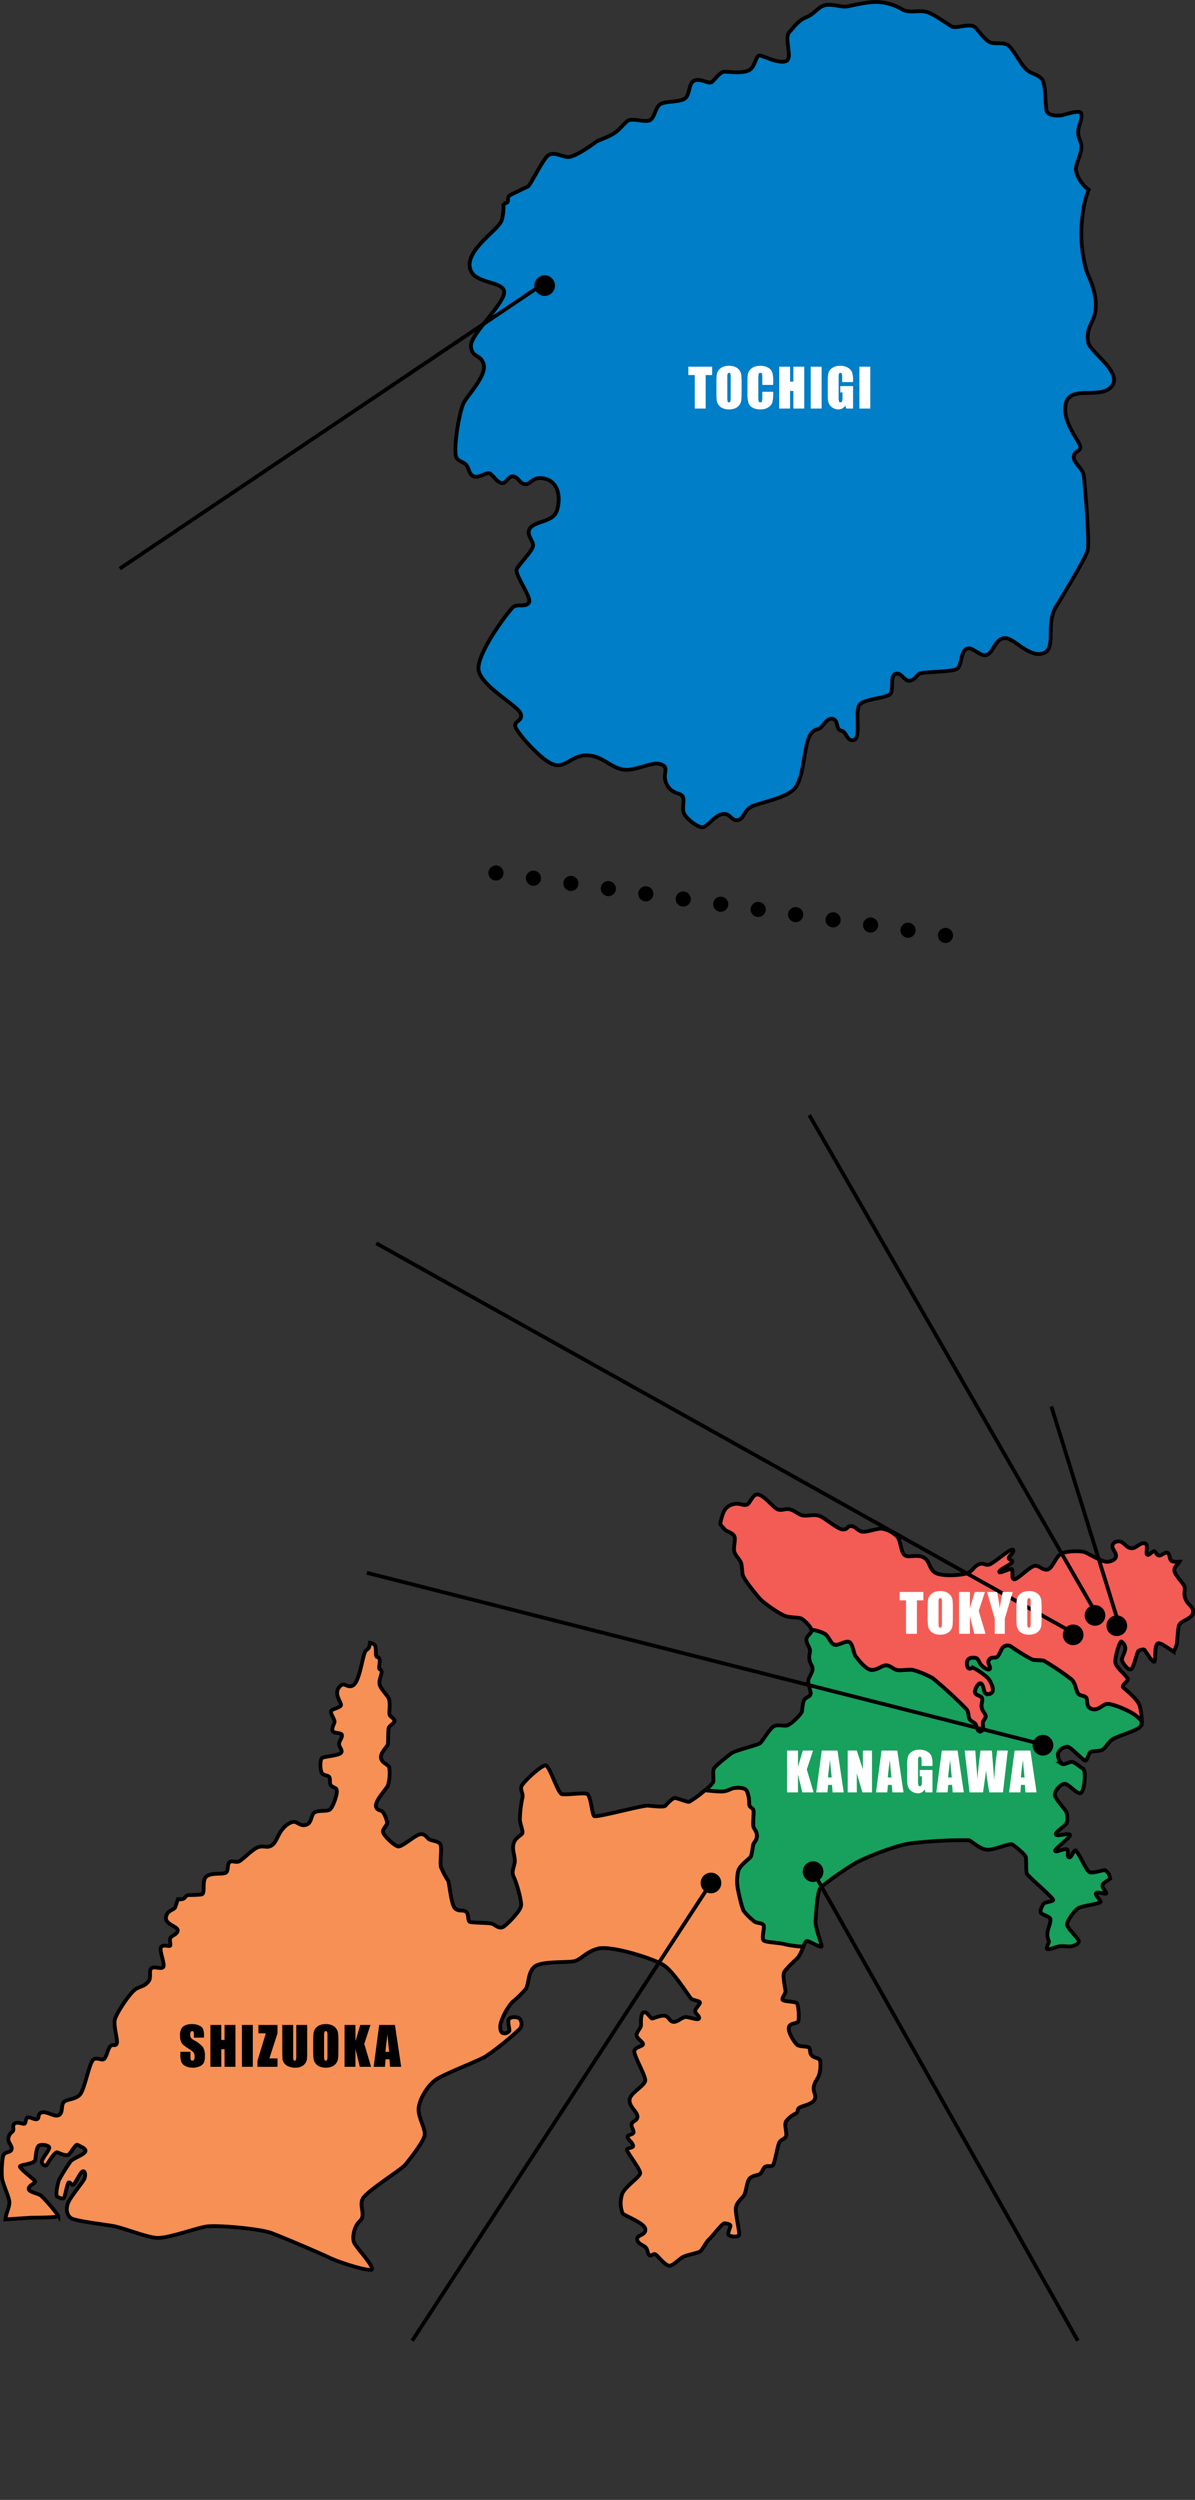<svg xmlns="http://www.w3.org/2000/svg" width="315.979" height="660.873" viewBox="0 0 315.979 660.873"><rect x="0" y="0" width="315.979" height="660.873" fill="#333333" stroke="none"/><g data-name="Group 127381" transform="translate(12839.494 19492.873)"><path data-name="Path 122403" d="M-12539.608-19039.672c-1.638-1.107-6.1-3.047-7.355-2.721s-2.169 1.813-3.829 1.311-1.01-2.344-1.464-2.973-1.251-.4-1.983-.926-.761-2.979-1.972-3.962a68.636 68.636 0 00-7.228-4.888c-.781-.251-2.266-.051-3.174-.352a54.973 54.973 0 01-5.34-3.275 1.647 1.647 0 00-2.217 0c-.606.377-1.06 2.218-1.713 2.619s-1.436-.15-2.092.757.629 1.913.176 2.418-1.813-.555-2.343-1.183-.675-1.69-1.483-1.765-1.539-.048-1.97.58-.251 2.066.3 2.268.654-.327 1.211-.15a16.67 16.67 0 013.677 2.569c.909.907 1.84 3.1 1.26 3.829a1.343 1.343 0 01-1.84.227c-.378-.276-.378-2.116-1.081-2.52s-1.74 1.462-1.614 2.342 1.562.782 1.839 1.539-.274 1.29-.1 2.411 1.363 2.022 1.036 2.678-.782.957-.706 1.737.1 1.89-.681 1.967-.883-1.419-1.234-1.923-.856-.522-1.461-1.2-.176-1.687-.883-2.7a114.28 114.28 0 00-8.943-8.238 23.255 23.255 0 00-5.291-2.212c-.775-.221-3.326.248-4.282 0s-1.612-1.11-2.7-1.211-2.319 1.211-3.855 1.211-3.5-2.6-4.207-3.5-.806-3.326-1.74-3.855-2.772.907-3.853.7-1.312-1.728-2.52-2.811a9.192 9.192 0 00-3.667-1.131.74.74 0 01.014.274c-.176.883-1.394 1.359-1.344 2.369s.73 1.79.906 2.521-.293 1.433-.116 2.67.881 1.612.829 2.569-.8 1.789-1.081 2.821.78 3.074.554 3.829-1.563.782-1.867 1.866a17.311 17.311 0 00-.4 2.618c-.112.731-2.9 3.451-3.88 3.73s-2.638-.428-3.746.354-2.728 3.728-3.461 4.331-6.517 1.854-7.628 2.712-4.237 3.278-4.589 4.068.025 2.738-.176 3.528a9.912 9.912 0 01-2.195 2.176c1.854.179 3.665.33 4.411.318 1.778-.033 2.284-.8 3.359-.918s2.754-.156 3.291.715a8.276 8.276 0 01.637 3.53c0 .839.917.986 1.11 1.542s-.162 3.447 0 4.3.888 1.192.939 2.435-.817 1.853-.941 2.334-.4 2.622-.639 3.192-2.955 2.266-3.391 3.93a12.539 12.539 0 00-.035 4.937c.22.974 1.043 4.979 1.613 5.711a18.078 18.078 0 002.824 2.722c.654.419 2.1.269 2.349.973s-.588 3.394 0 3.963 4.308.585 5.721 1.053a29.509 29.509 0 004.781.612 4.125 4.125 0 01.828-1.5c.53-.261 4.165 2.168 4.023 1.287s-1.7-4.989-1.612-6.452.392-7.565 1.207-8.732 7.475-5.719 9.676-6.922 9.741-4.3 13.905-4.972a115.686 115.686 0 0115.722-.874c.867.21 2.788 2.326 4.8 2.5s5.96-1.862 6.759-1.36 3.342 2.594 3.52 3.326-.01 3.686.309 4.4 7.249 6.559 6.922 6.987-1.966.437-2.42.874-1.207 2.039-.806 2.485 1.807.824 2.369 1.354-.606 2.9-.656 3.93a3.849 3.849 0 00.37 2.107c.236.411-1.1 2.185-.269 2.218s2.443-.754 3.351-.823 1.829.141 2.629.082 2.3-.67 2.217-1.411-2.947-3.3-3.089-4.3 2.076-4 3.089-4.5 5.669-1.148 5.779-1.544-1.646-1.865-1.208-2.353 2.978.6 2.686-.066-1.217-1.387-.94-2.151 1.906-1.216 1.947-1.747a2.987 2.987 0 00-1.276-2.082c-.546-.16-3.385.975-4.231.472s-3.057-5.644-3.629-5.711-1.074 2.15-1.746 1.814.067-1.713-.536-2.082-3.059 1.008-3.092.336 4.839-4 3.762-4.3-3.291.639-3.56 0 2.451-2.214 2.822-2.955a4.351 4.351 0 00-.2-3.226c-.456-.649-2.62-3.123-2.89-4.1s1.414-3.055 2.554-3.09 3.326 2.958 4.3 2.419 1.446-5.941.569-6.418-2.38-1.955-3.176-1.795-1.863.855-2.434.486a3.5 3.5 0 01-1.008-2.687 2.818 2.818 0 012.554-1.816c.872.1 4.2 3.764 4.7 3.7s.74-1.811 1.277-2.216 2.083-.268 2.956-.537 1.8-2.176 3.022-2.956 6.486-2.285 7.256-3.293a2.722 2.722 0 00.384-1.493 14.718 14.718 0 00-2.011-1.749" fill="#18a05d" stroke="#000"/><path data-name="Path 122404" d="M-12527.768-19063.099c.368-1.323 3.359-1.748 3.714-3.325s-1.162-1.95-1.9-3.581-.034-2.365-.352-3.426-2.771-3.173-2.67-4.435c.077-.97.9-1.339 1.365-2.162a4.9 4.9 0 01-2.039-.139c-.739-.5-.436-1.712-1.04-2.148s-1.648.7-2.287.674-.755-.812-1.242-1.113-1.411 1.312-1.949.843.572-2.824-.738-2.991-2.246 1.546-3.589 1.314-1.919-1.82-3.163-1.818-1.781.807-1.678 1.512.94 1.412.94 2.318-1.008 1.444-2.253 1.58-4.937-2.085-5.977-2.521-4.94-.369-6.316.4-2.251 3.861-3.561 4.164-2.148-1.108-3.392-.975-4.569 3.661-5.408 3.559-.3-2.014-.572-2.584-3.359 1.242-3.393.605 3.293-1.95 3.393-2.622-.774-.436-.875-1.006 1.547-1.346 1.144-2.152-5.239 3.663-6.4 3.9-1.461-.672-2.77-.052-1.511 1.765-3.025 2.319-6.617.891-8.363-.119-1.38-3.291-3.259-4.132-3.8.272-4.854-.536-1.058-4.043-2.032-4.955a7.48 7.48 0 00-4.064-2.066c-1.344-.032-4 1-5.175.8s-1.607-1.29-2.8-1.458-.858.995-2.353.876-4.754-3.175-6.3-3.628-3.411.3-4.637-.185-1.694-1.125-2.955-1.478-2.268.5-3.392-.065-3.461-3.628-5.04-3.866-2.083 2.555-3.123 2.723-1.713-.438-2.973-.252a3.679 3.679 0 00-3.124 2.368 13.281 13.281 0 00-.8 2.956 11.135 11.135 0 001.457 1.678c.578.378 1.839.68 2.267 1.562s-.327 2.846 0 4.081 1.673 2.107 1.874 3.316.148 1.456.324 2.667 3.361 5.014 4.4 6.264 5.609 4.417 7.121 4.82 3.435.267 4.064.622c.573.318 2.4 1.984 2.608 2.949a9.2 9.2 0 013.668 1.131c1.208 1.083 1.436 2.6 2.52 2.813s2.922-1.227 3.853-.7 1.033 2.954 1.738 3.856 2.671 3.5 4.209 3.5 2.771-1.31 3.854-1.209 1.74.957 2.7 1.209 3.5-.215 4.282 0a23.409 23.409 0 015.291 2.213 114.447 114.447 0 018.942 8.238c.707 1.007.277 2.016.882 2.7s1.109.7 1.461 1.2.454 1.995 1.236 1.92.755-1.185.679-1.964.378-1.084.705-1.74-.867-1.555-1.035-2.677.38-1.656.1-2.411-1.714-.655-1.841-1.538.908-2.745 1.613-2.344.706 2.243 1.083 2.52a1.342 1.342 0 001.84-.227c.58-.73-.352-2.921-1.26-3.829a16.727 16.727 0 00-3.679-2.57c-.555-.175-.655.354-1.208.153s-.731-1.639-.3-2.269 1.163-.654 1.971-.576.953 1.133 1.481 1.762 1.89 1.686 2.345 1.184-.832-1.512-.177-2.419 1.436-.351 2.091-.755 1.107-2.244 1.712-2.621a1.65 1.65 0 012.218 0 54.123 54.123 0 005.34 3.275c.906.3 2.394.1 3.175.352a69.644 69.644 0 017.23 4.888c1.21.983 1.24 3.435 1.973 3.962s1.53.3 1.983.925-.2 2.468 1.462 2.973 2.569-.984 3.829-1.31 5.719 1.612 7.357 2.72a15.05 15.05 0 012.011 1.751 14.1 14.1 0 00-.619-4.186c-.47-1.48-3.56-4.029-4.234-4.6s1.144-1.579 1.178-2.218-3.058-3.022-3.292-4.365 1.142-5.779 1.579-5.613a2.2 2.2 0 011.041 1.782c.066.872-1.075 2.553-.876 3.225s1.48 2.519 2.284 2.383 1.716-4.8 2.085-4.936 1.264-.623 1.613-.2 2.016 3.258 2.551 3.088-.133-4.567 1.04-4.87c.654-.168 2.417 1.107 4.086 2.225a11.243 11.243 0 00.837-2.008c.185-.855.185-3.562.554-4.886" fill="#f25c54" stroke="#000"/><path data-name="Path 122405" d="M-12637.581-18979.893c-.587-.572.254-3.258 0-3.964s-1.7-.554-2.351-.973a18.112 18.112 0 01-2.82-2.722c-.57-.732-1.395-4.737-1.615-5.711a12.519 12.519 0 01.035-4.94c.435-1.661 3.157-3.358 3.393-3.928s.513-2.709.637-3.192.994-1.092.942-2.334-.774-1.579-.938-2.436.189-3.742 0-4.3-1.108-.706-1.108-1.546a8.26 8.26 0 00-.639-3.526c-.536-.872-2.218-.832-3.292-.715s-1.578.881-3.359.915c-.746.016-2.558-.136-4.411-.317a27.343 27.343 0 01-4.156 3.035c-.621.132-3.392-1.156-3.98-1a8.615 8.615 0 00-2.27 2.014c-.407.476-3.225.128-4.634 0s-13.654 3.227-14.243 2.756-.856-5.468-1.883-5.854-5.468.3-6.617.075-3.234-7.533-4.333-7.625-6.206 4.6-6.433 5.66.554 1.865.321 2.806a30.4 30.4 0 00-.7 5.987c.142 1.141.764 2.712.7 3.351s-1.808 1.167-2.31 2.746.2 2.973.277 4.51-1.059 2.82-.3 4.383 2.041 6.072 1.968 7.532-3.3 4.655-4.489 5.57-2.209-.237-3.066-.625-5.55-.208-6.086-.6-.152-1.728-.824-2.518-1.88-.007-2.971-.957-1.511-6.6-1.845-7.308a22.471 22.471 0 01-1.909-3.612c-.37-1.293.364-5.273-.176-6.07s-1.911-.882-2.721-1.185-1.149-1.6-2.517-1.472-4.866 3.461-5.948 3.237-3.856-2.948-3.965-3.8 1.016-1.747 1.108-2.385a6.9 6.9 0 00-1.175-2.924c-.4-.562-1.74-.292-1.814-1.679s2.745-4.458 3.157-5.273a11.519 11.519 0 00.369-4.836c-.276-.841-1.99-1.1-2.183-2.519s1.705-2.939 1.814-3.628.042-3.721.235-4.3 1.444-1.209 1.512-1.815-1.025-1.032-1.276-1.611.3-3.175-.236-4.334-2.36-2.72-2.454-3.964.774-2.663.539-3.325-.546-.192-.606-.737.336-2.026 0-2.589-.52-.093-.772-.638.076-2.225-.436-2.921a2.366 2.366 0 00-1.249-.562c-.183 1.727-.391 1.359-1.137 2.189s-1.512 7.743-3.175 8.97-2.435-1.293-3.879.656.906 4.132.5 4.786-2.283.856-2.57 1.46 1.024 2.217.907 2.872-.654 1.261-.553 2.216 2.418.455 2.517 1.261-.8 1.51-.755 2.419 1.126 1.646.453 2.318-4.164.906-4.888 1.26-.656 3.61.051 4.231 1.747.253 1.915 1.21-.2 1.528.553 2.065 1.361.337 1.312 1.512-1.091 4.268-1.967 4.738-2.937.049-3.93.7-.652 2.64-2.081 3.2-2.376-.54-3.05-.691-1.957.283-3.284 1.828-1.595 3.426-2.836 4.318-2.086-.017-3.665.52-4.3 3.594-5.24 3.828-1.779-.436-2.419.252.05 2.512-1.228 2.8-3.474-.129-4.783.865-.186 4.533-1.278 4.752a28.324 28.324 0 01-3.394.151c-1.005.076-.772.991-1.915 1.108a4.856 4.856 0 01-.922-.009c-.311.836-.56 1.66-.722 2.076-.351.887-2.083.738-2.453 2.653s3.157 2.453 3.089 3.526-1.459 1.263-1.88 1.915.118 1.7-.1 2.085-1.749-.389-2.385.367 1.007 4.4.586 5.224-2.131-.151-3.072.352.034 2.487-.908 3.578-1.328 1.03-3.023 1.814-5.306 6.433-5.8 8.112.755 5.307.5 6.347-1.292 0-1.915 1.059-.755 2.268-1.36 3.024-1.948-.521-2.973.3-2.267 7.675-3.426 9.12-3.509 1.244-4.333 2.067-.167 2.83-1.31 3.452-3.233-1.075-4.511-.706-.563 1.62-1.335 1.787-1.865-.712-2.468-.427-.36 1.68-.932 1.664-1.755-.606-2.494-.053.024 1.547-.529 2.068a2.659 2.659 0 00-1.119 1.988c-.059 1.032 1.2 1.93.833 2.837s-1.84.339-2.242 1.783a24.168 24.168 0 00-.278 5.441c.019 1.328 1.843 5.141 1.959 6.485.1 1.151-.52 2.3-.863 3.746a9.636 9.636 0 00-.164.974l6.686-.454s7.475 0 7.307-.453a36.421 36.421 0 00-4.686-5.468c-.862-.531-3.3-.883-3.151-1.815s1.79-1.334 1.689-1.84-4.36-3.526-3.982-4.031 3.875-.594 4.032-1.712.277-3.426 1.032-3.779 2.445-.075 2.646.5-1.914 2.948-1.966 3.779.967 1.245 1.26.908 2.155-3.708 2.917-3.361 2.147.942 2.8.666 1.94-3.049 2.52-2.648 2.446.96 1.99 1.815-3.3 1.764-3.931 2.62a53.826 53.826 0 00-2.973 4.787c-.3.706-1.107 4.107-.453 4.484s1.463.682 1.765.253.83-3.906 1.26-4.031.729.883 1.208.6 1.889-3.45 2.52-3.55.756 1.132.352 2.039-3.779 4.862-4.334 6.451-.268 3.107.808 3.879 8.3 1.615 11.051 2.082 8.935 3.025 11.757 3.16 9.978-2.479 12.832-2.979 14.378.563 17.4 1.7 12.06 4.973 15.183 6.45 9.675 3.463 11.136 3.275-3.829-5.828-4.434-7.088-.2-4.232 1.461-5.794-.152-3.744.7-5.778 10.14-7.71 11.3-9.107 5.044-6.31 5.161-7.958-1.377-3.947-1.613-6.247 2.049-6.484 4.435-8.2 11.435-5.041 13.5-6.383a75.947 75.947 0 008.8-7.121 2.1 2.1 0 000-2.688c-.371-.487-2.235-.7-2.807.018s.277 2.9.017 3.248a1.607 1.607 0 01-1.687.51c-.621-.271-.764-1.205-.632-2.3a15.335 15.335 0 013.125-5.876 28.575 28.575 0 003.527-3.395c.933-1.286.538-4.4 2.318-5.946s8.18-1.074 10.312-1.445 2.89-2.284 6.316-3.325 14.68 2.52 17.468 4.267 6.878 8.5 7.391 8.935 2.067.514 2.285.942-1.306 1.659-1.248 2.34 1.229 1.313 1.019 1.927-2.583-.4-3.558-.364-2.092 1.354-3.2 1.27-1.175-1.479-2.35-1.614-2.8.69-3.267.723-1.444-2.055-2.308-1.595-.6 2.746-.672 3.493-1.284 1.772-1.142 2.621 1.73 1.679 1.68 2.285-1.8.637-2.243 1.636 2.871 6.46 2.846 7.9-3.912 3.251-4.132 5.072 1.805 3 2.049 4.334-1.545 1.37-1.545 2.283.623 1.461.538 2.083-1.654.613-1.611 1.211 1.4 1.5 1.477 2.285-1.536.437-1.612 1.074 3.512 5.1 3.494 6.182-4.132 3.619-4.769 5.575a7.49 7.49 0 00.091 5.03c.464.713 5.885 2.543 6.041 4.231s-2.237 1.438-2.16 2.647 1.545 1.5 2.209 2.132.469 1.637 1.006 2.082.975-.546 1.612-.2 2.722 3.2 3.838 2.991 2.543-1.889 3.578-2.37 3.695-.981 4.342-1.359 1.589-2.489 2.419-3.225 3.434-4.206 4.032-4.233 1.494.218 1.613.536-.606 1.664-.564 2.311 2.544.916 2.847.243-1.134-5.969-.806-7.39 1.553-2.224 2.15-3.156.689-3.847 1.612-4.569 2.075-.669 2.621-1.074.8-1.569 1.343-1.881 1.41 0 1.948-.286 1.275-5.054 1.746-6.029 1.495-.955 1.814-1.747-.546-3 0-3.9a6.448 6.448 0 012.554-2.082c.712-.3.308-1.075.939-1.545s3.325-.875 4.006-2.059-.3-1.837-.176-3.249 1-2.233 1.343-3.159a8.487 8.487 0 00.336-4.031c-.317-.771-1.593-.577-2.217-1.343s-.308-1.343-.6-1.948-2.621-.168-3.36-.94-2.326-3.192-2.073-4.5 2.183-.881 2.476-1.611.116-4.2-.337-4.773-3.729-.359-3.829-1.006.861-1.576.807-2.218-.807-3.972-.4-4.9 2.983-3.269 3.7-3.964a12.541 12.541 0 001.4-2.873 29.484 29.484 0 01-4.781-.611c-1.412-.47-5.133-.48-5.721-1.051" fill="#f79055" stroke="#000"/><path data-name="Path 122415" d="M-12785.558-18954.206h-2.672v-.82a1.609 1.609 0 00-.1-.731.377.377 0 00-.342-.157.435.435 0 00-.393.212 1.229 1.229 0 00-.133.643 1.815 1.815 0 00.15.834 2.182 2.182 0 00.813.677 8.218 8.218 0 012.42 1.873 4.291 4.291 0 01.5 2.358 4.137 4.137 0 01-.277 1.743 2.169 2.169 0 01-1.07.94 4.232 4.232 0 01-1.849.378 4.127 4.127 0 01-1.972-.437 2.146 2.146 0 01-1.07-1.114 5.712 5.712 0 01-.253-1.921v-.725h2.676v1.347a1.773 1.773 0 00.113.8.436.436 0 00.4.178.469.469 0 00.427-.226 1.287 1.287 0 00.14-.67 2.076 2.076 0 00-.27-1.278 8.5 8.5 0 00-1.347-1 13.248 13.248 0 01-1.421-1.038 2.415 2.415 0 01-.578-.888 3.911 3.911 0 01-.229-1.449 4.021 4.021 0 01.325-1.86 2.185 2.185 0 011.049-.919 4.185 4.185 0 011.75-.332 4.559 4.559 0 011.911.362 2 2 0 011.046.913 4.832 4.832 0 01.256 1.87zm8.319-3.35v11.068h-2.878v-4.648h-.861v4.648h-2.879v-11.067h2.878v3.958h.861v-3.958zm4.593 0v11.068h-2.878v-11.067zm6.528 0v2.215l-2.147 6.638h2.146v2.215h-5.3v-1.606l2.215-7.246h-1.959v-2.215zm7.847 0v7.4a12.836 12.836 0 01-.082 1.768 2.4 2.4 0 01-.485 1.046 2.519 2.519 0 01-1.063.813 4 4 0 01-1.555.277 4.375 4.375 0 01-1.751-.336 2.634 2.634 0 01-1.135-.85 2.367 2.367 0 01-.444-1.111q-.068-.584-.068-2.458v-6.549h2.878v8.3a3.274 3.274 0 00.079.926.308.308 0 00.318.2.333.333 0 00.349-.221 4.137 4.137 0 00.079-1.049v-8.155zm8.25 6.48q0 1.668-.079 2.362a2.646 2.646 0 01-.492 1.268 2.651 2.651 0 01-1.118.882 4.069 4.069 0 01-1.64.308 4.169 4.169 0 01-1.6-.291 2.625 2.625 0 01-1.134-.871 2.62 2.62 0 01-.513-1.265 23.369 23.369 0 01-.082-2.393v-1.892q0-1.668.079-2.362a2.646 2.646 0 01.492-1.268 2.651 2.651 0 011.118-.882 4.069 4.069 0 011.64-.308 4.169 4.169 0 011.6.291 2.625 2.625 0 011.138.872 2.62 2.62 0 01.513 1.265 23.369 23.369 0 01.082 2.393zm-2.878-3.636a3.429 3.429 0 00-.085-.988.34.34 0 00-.352-.215.393.393 0 00-.345.174 2.47 2.47 0 00-.12 1.029v5.168a5.082 5.082 0 00.079 1.189.343.343 0 00.366.226.354.354 0 00.376-.26 5.475 5.475 0 00.082-1.237zm11.369-2.843l-1.647 5 1.803 6.067h-2.974l-1.162-4.744v4.744h-2.878v-11.067h2.878v4.3l1.28-4.3zm6.466 0l1.647 11.067h-2.947l-.144-1.989h-1.031l-.171 1.989h-2.98l1.46-11.067zm-1.525 7.116q-.219-1.88-.437-4.642-.438 3.172-.547 4.642z"/><path data-name="Path 122414" d="M-12624.514-19030.098l-1.647 5 1.804 6.067h-2.974l-1.162-4.744v4.744h-2.878v-11.067h2.878v4.3l1.278-4.3zm6.466 0l1.647 11.067h-2.944l-.144-1.989h-1.034l-.171 1.989h-2.98l1.463-11.067zm-1.524 7.116q-.219-1.88-.437-4.642-.438 3.172-.547 4.642zm10.65-7.116v11.067h-2.523l-1.5-5.031v5.031h-2.4v-11.067h2.4l1.613 4.983v-4.983zm6.685 0l1.647 11.067h-2.946l-.144-1.989h-1.032l-.171 1.989h-2.98l1.463-11.067zm-1.525 7.116q-.219-1.88-.437-4.642-.437 3.172-.547 4.642zm10.828-3.042h-2.878v-1.007a4.982 4.982 0 00-.082-1.189.364.364 0 00-.39-.239.362.362 0 00-.362.205 3.339 3.339 0 00-.1 1.053v5.312a3.163 3.163 0 00.1.981.373.373 0 00.383.236.422.422 0 00.427-.267 3.119 3.119 0 00.113-1.039v-1.312h-.582v-1.681h3.37v5.94h-1.81l-.267-.793a2.011 2.011 0 01-.742.769 2.09 2.09 0 01-1.056.256 2.745 2.745 0 01-1.357-.352 2.6 2.6 0 01-.96-.872 2.762 2.762 0 01-.41-1.09 13.1 13.1 0 01-.082-1.712v-3.288a11.014 11.014 0 01.171-2.3 2.363 2.363 0 01.981-1.316 3.438 3.438 0 012.1-.6 3.9 3.9 0 012.1.52 2.452 2.452 0 011.087 1.234 6.535 6.535 0 01.253 2.075zm6.644-4.074l1.645 11.067h-2.944l-.144-1.989h-1.032l-.171 1.989h-2.98l1.463-11.067zm-1.525 7.116q-.219-1.88-.437-4.642-.438 3.172-.547 4.642zm14.8-7.116l-1.279 11.067h-3.6q-.492-2.55-.868-5.8-.171 1.388-.8 5.8h-3.571l-1.285-11.067h2.8l.294 3.862.3 3.726q.157-2.892.793-7.588h2.986q.062.485.314 3.65l.314 4.2q.239-4.013.8-7.854zm5.967 0l1.647 11.067h-2.944l-.144-1.989h-1.034l-.171 1.989h-2.98l1.463-11.067zm-1.525 7.116q-.219-1.88-.437-4.642-.438 3.172-.547 4.642z" fill="#fff"/><path data-name="Line 669" fill="none" stroke="#000" d="M-12543.5-19063.088l-18-58"/><path data-name="Line 670" fill="none" stroke="#000" d="M-12549.5-19066.088l-76-132"/><path data-name="Line 671" fill="none" stroke="#000" d="M-12555.5-19061.088l-184.5-103.109"/><path data-name="Line 672" fill="none" stroke="#000" d="M-12563.002-19031.5l-179.498-45.588"/><path data-name="Line 673" fill="none" stroke="#000" d="M-12554.5-18874.088l-70-124"/><path data-name="Line 674" fill="none" stroke="#000" d="M-12730.5-18874.088l79-121"/><path data-name="Path 122413" d="M-12595.339-19072.024v2.215h-1.709v8.852h-2.878v-8.853h-1.702v-2.215zm7.792 6.48q0 1.668-.079 2.362a2.646 2.646 0 01-.492 1.268 2.651 2.651 0 01-1.118.882 4.069 4.069 0 01-1.641.308 4.169 4.169 0 01-1.6-.291 2.625 2.625 0 01-1.133-.872 2.62 2.62 0 01-.513-1.265 23.369 23.369 0 01-.082-2.393v-1.892q0-1.668.079-2.362a2.646 2.646 0 01.492-1.268 2.651 2.651 0 011.118-.882 4.069 4.069 0 011.641-.308 4.169 4.169 0 011.6.291 2.625 2.625 0 011.138.872 2.62 2.62 0 01.513 1.265 23.369 23.369 0 01.082 2.393zm-2.877-3.637a3.429 3.429 0 00-.085-.988.34.34 0 00-.352-.215.393.393 0 00-.345.174 2.47 2.47 0 00-.12 1.029v5.168a5.082 5.082 0 00.079 1.189.343.343 0 00.366.226.354.354 0 00.371-.259 5.475 5.475 0 00.082-1.237zm11.368-2.844l-1.647 5 1.803 6.068h-2.973l-1.162-4.744v4.744h-2.875v-11.067h2.878v4.3l1.278-4.3zm7.348 0l-2.102 7.062v4.006h-2.663v-4.006l-2.023-7.062h2.646q.622 3.233.7 4.354.239-1.771.8-4.354zm7.628 6.48q0 1.668-.079 2.362a2.646 2.646 0 01-.492 1.268 2.651 2.651 0 01-1.118.882 4.069 4.069 0 01-1.641.308 4.169 4.169 0 01-1.6-.291 2.625 2.625 0 01-1.134-.871 2.62 2.62 0 01-.513-1.265 23.369 23.369 0 01-.082-2.393v-1.892q0-1.668.079-2.362a2.646 2.646 0 01.492-1.268 2.651 2.651 0 011.118-.882 4.069 4.069 0 011.64-.308 4.169 4.169 0 011.6.291 2.625 2.625 0 011.138.872 2.62 2.62 0 01.513 1.265 23.369 23.369 0 01.079 2.392zm-2.878-3.636a3.429 3.429 0 00-.085-.988.34.34 0 00-.352-.215.393.393 0 00-.345.174 2.47 2.47 0 00-.12 1.029v5.168a5.082 5.082 0 00.079 1.189.343.343 0 00.366.226.354.354 0 00.376-.26 5.475 5.475 0 00.082-1.237z" fill="#fff"/><circle data-name="Ellipse 1693" cx="2.731" cy="2.731" r="2.731" transform="translate(-12654.23 -18997.818)"/><circle data-name="Ellipse 1694" cx="2.731" cy="2.731" r="2.731" transform="translate(-12627.23 -19000.818)"/><circle data-name="Ellipse 1695" cx="2.731" cy="2.731" r="2.731" transform="translate(-12566.44 -19034.23)"/><circle data-name="Ellipse 1696" cx="2.731" cy="2.731" r="2.731" transform="translate(-12558.461 -19063.416)"/><circle data-name="Ellipse 1697" cx="2.731" cy="2.731" r="2.731" transform="translate(-12552.691 -19068.549)"/><circle data-name="Ellipse 1698" cx="2.731" cy="2.731" r="2.731" transform="translate(-12546.922 -19065.818)"/><g data-name="Group 127380" transform="translate(-13714.082 -20635.686)"><path data-name="Path 41162" d="M1159.085 1187.925c-.192-1.459 1.4-4.325 1.443-6.057s-.914-2.548-.864-4.18 1.105-3.365.864-4.76-4.414.345-5.526.4-2.932.131-3.557-.974-.1-7.438-1.489-8.786-2.608-1.028-4.191-2.615-3.5-5.7-4.942-6.369-3.364 0-4.614-.677-2.356-2.305-3.653-3.748-5 .276-6.2-.3-4.084-2.883-6.345-3.75-5 .387-6.919-.862a13.923 13.923 0 00-7.931-1.878c-2.692.241-5.238.917-6.679 1.156s-4.183-.878-6.013-.253-2.5 2.2-4.615 3.063-3.214 2.451-4.61 4.038 1.106 6.946-.866 7.616-5.334-1.149-6.727-1.488-1.155 3.269-3.365 4.04-5.224.162-6.249.239-2.285 1.879-3.123 2.642-2.689-.859-4.513-.378-1.256 3.6-2.648 4.75-5.467.647-6.716 1.655-1.309 3.4-2.56 4.115-4.614-.625-5.814.144-2.007 2.269-3.833 3.425-3.954 1.646-4.82 2.317-5.574 4.015-7.305 3.87-3.892-1.585-5.335-.289-4.564 7.789-5.191 8.075-2.844 1.378-4.468 2.164.05 2.115-1.73 2.307c-.081.009-.183.017-.283.026a13.618 13.618 0 01-.439 4.407c-.94 2.669-8.881 7.37-8.48 12.155s8.285 3.719 9.078 6.532-8.962 11.448-8.745 14.621 2.7 2.055 3.388 4.9-3.866 7.65-5.2 9.905-3.1 13.618-1.912 14.844 1.1.625 2.211 1.491.818 2.93 2.451 3.317 3.21-1.4 4.183-.732 1.7 2.19 2.989 2.47 1.77-2.125 3.209-1.738 1.492 1.874 3.029 2.019 1.946-2.306 5.357-1.39 4.036 4.834 3.113 8.134-5.25 2.87-6.978 4.691 1.054 3.657.528 5.147-3.464 4.465-4.232 5.813 3.989 7.546 3.223 8.891-2.933.384-4.039 1.1-10.093 12.642-9.275 16.871 10.189 9.229 11.055 11.3-1.828 2.016-1.347 3.6 6.634 8.648 9.9 9.9 5.142-2.548 9.131-2.356 5.814 2.933 9.132 3.7 7.787-2.211 10.286-1.347.239 2.453 1.492 5.145 3.41 2.3 4.178 3.216-.1 2.935.385 4.425 3.8 4.082 5.093 3.845 3.078-3.124 5.192-3.462 2.259 1.923 4.039 1.586 1.464-2.708 4.035-3.747 9.177-2.213 11.1-4.76 2.018-6.631 3.029-11.245 2.739-3.971 3.578-4.555 1.9-2.9 3.436-2.415.618 2.751 2.156 3.086 1.351 2.879 3.321 2.49.334-7.562 1.441-9.246 7.262-1.788 8.224-2.966-.19-4.658 1.346-5.283 2.306 2.063 3.821 1.8 1.658-1.562 2.74-1.944 7.953-.388 9.515-1.084.985-4.11 2.523-5.262 3.605 1.922 5.406 1.514 2.1-3.823 4.543-4.449 6.44 5.1 10.332 4.039.694-7.619 3.58-12.351 7.716-12.785 8.34-14.8-.731-17.745-.984-19.8-2.741-3.354-2.669-5.047 1.84-1.229 1.733-2.669-5.013-6.635-3.787-11.5 9.228-.9 12.075-4.469-4.794-8.362-6.128-11.32c-.721-3.463.733-5.007 1.442-6.956 1.693-5.083-1.3-10.346-1.946-12.254a35.367 35.367 0 01-1.084-14.35 25.16 25.16 0 011.657-7.1 8.638 8.638 0 01-3.383-5.035" fill="#007ec7" stroke="#000"/><path data-name="Path 122412" d="M1062.887 1239.748v2.215h-1.709v8.852h-2.878v-8.853h-1.702v-2.215zm7.792 6.48q0 1.668-.079 2.362a2.646 2.646 0 01-.492 1.268 2.651 2.651 0 01-1.118.882 4.069 4.069 0 01-1.641.308 4.169 4.169 0 01-1.6-.291 2.625 2.625 0 01-1.133-.872 2.62 2.62 0 01-.513-1.265 23.369 23.369 0 01-.082-2.393v-1.892q0-1.668.079-2.362a2.646 2.646 0 01.492-1.268 2.651 2.651 0 011.118-.882 4.069 4.069 0 011.641-.308 4.169 4.169 0 011.6.291 2.625 2.625 0 011.138.872 2.62 2.62 0 01.513 1.265 23.369 23.369 0 01.082 2.393zm-2.877-3.637a3.429 3.429 0 00-.085-.988.34.34 0 00-.352-.215.393.393 0 00-.345.174 2.47 2.47 0 00-.12 1.029v5.168a5.082 5.082 0 00.079 1.189.343.343 0 00.366.226.354.354 0 00.371-.259 5.475 5.475 0 00.082-1.237zm11.23 1.983h-2.877v-1.928a3.46 3.46 0 00-.092-1.049.4.4 0 00-.407-.208.425.425 0 00-.451.253 3.849 3.849 0 00-.1 1.094v5.141a3.588 3.588 0 00.1 1.053.409.409 0 00.431.246.4.4 0 00.42-.246 4.005 4.005 0 00.1-1.155v-1.39h2.878v.43a8.484 8.484 0 01-.243 2.434 2.487 2.487 0 01-1.075 1.258 3.678 3.678 0 01-2.047.54 4.241 4.241 0 01-2.085-.458 2.227 2.227 0 01-1.087-1.268 8.322 8.322 0 01-.267-2.437v-3.233a14.377 14.377 0 01.086-1.794 2.512 2.512 0 01.489-1.152 2.725 2.725 0 011.128-.872 4.075 4.075 0 011.658-.318 4.052 4.052 0 012.1.492 2.36 2.36 0 011.087 1.227 7.387 7.387 0 01.26 2.287zm8.209-4.826v11.067h-2.877v-4.648h-.861v4.648h-2.878v-11.067h2.878v3.958h.861v-3.958zm4.593 0v11.067h-2.877v-11.067zm8.319 4.074h-2.877v-1.007a4.982 4.982 0 00-.082-1.189.364.364 0 00-.39-.239.362.362 0 00-.362.205 3.339 3.339 0 00-.1 1.053v5.312a3.163 3.163 0 00.1.981.373.373 0 00.383.236.422.422 0 00.427-.267 3.119 3.119 0 00.113-1.039v-1.312h-.581v-1.681h3.37v5.94h-1.812l-.266-.793a2.011 2.011 0 01-.742.769 2.09 2.09 0 01-1.056.256 2.745 2.745 0 01-1.362-.352 2.6 2.6 0 01-.96-.872 2.762 2.762 0 01-.41-1.09 13.1 13.1 0 01-.082-1.712v-3.288a11.014 11.014 0 01.171-2.3 2.363 2.363 0 01.981-1.318 3.438 3.438 0 012.1-.6 3.9 3.9 0 012.1.52 2.452 2.452 0 011.087 1.234 6.535 6.535 0 01.253 2.075zm4.552-4.074v11.067h-2.877v-11.067z" fill="#fff"/><circle data-name="Ellipse 1498" cx="2.731" cy="2.731" r="2.731" transform="translate(1015.868 1215.584)"/></g><path data-name="Path 122406" d="M-12695.5-19418.088l-112.331 75.551" fill="none" stroke="#000"/><path data-name="Path 122407" d="M-12589.49-19245.579l-122.674-17.036" fill="none" stroke="#000" stroke-linecap="round" stroke-width="4" stroke-dasharray="0 10"/><path data-name="Rectangle 148190" fill="none" d="M-12793-18874h210v42h-210z"/></g></svg>
